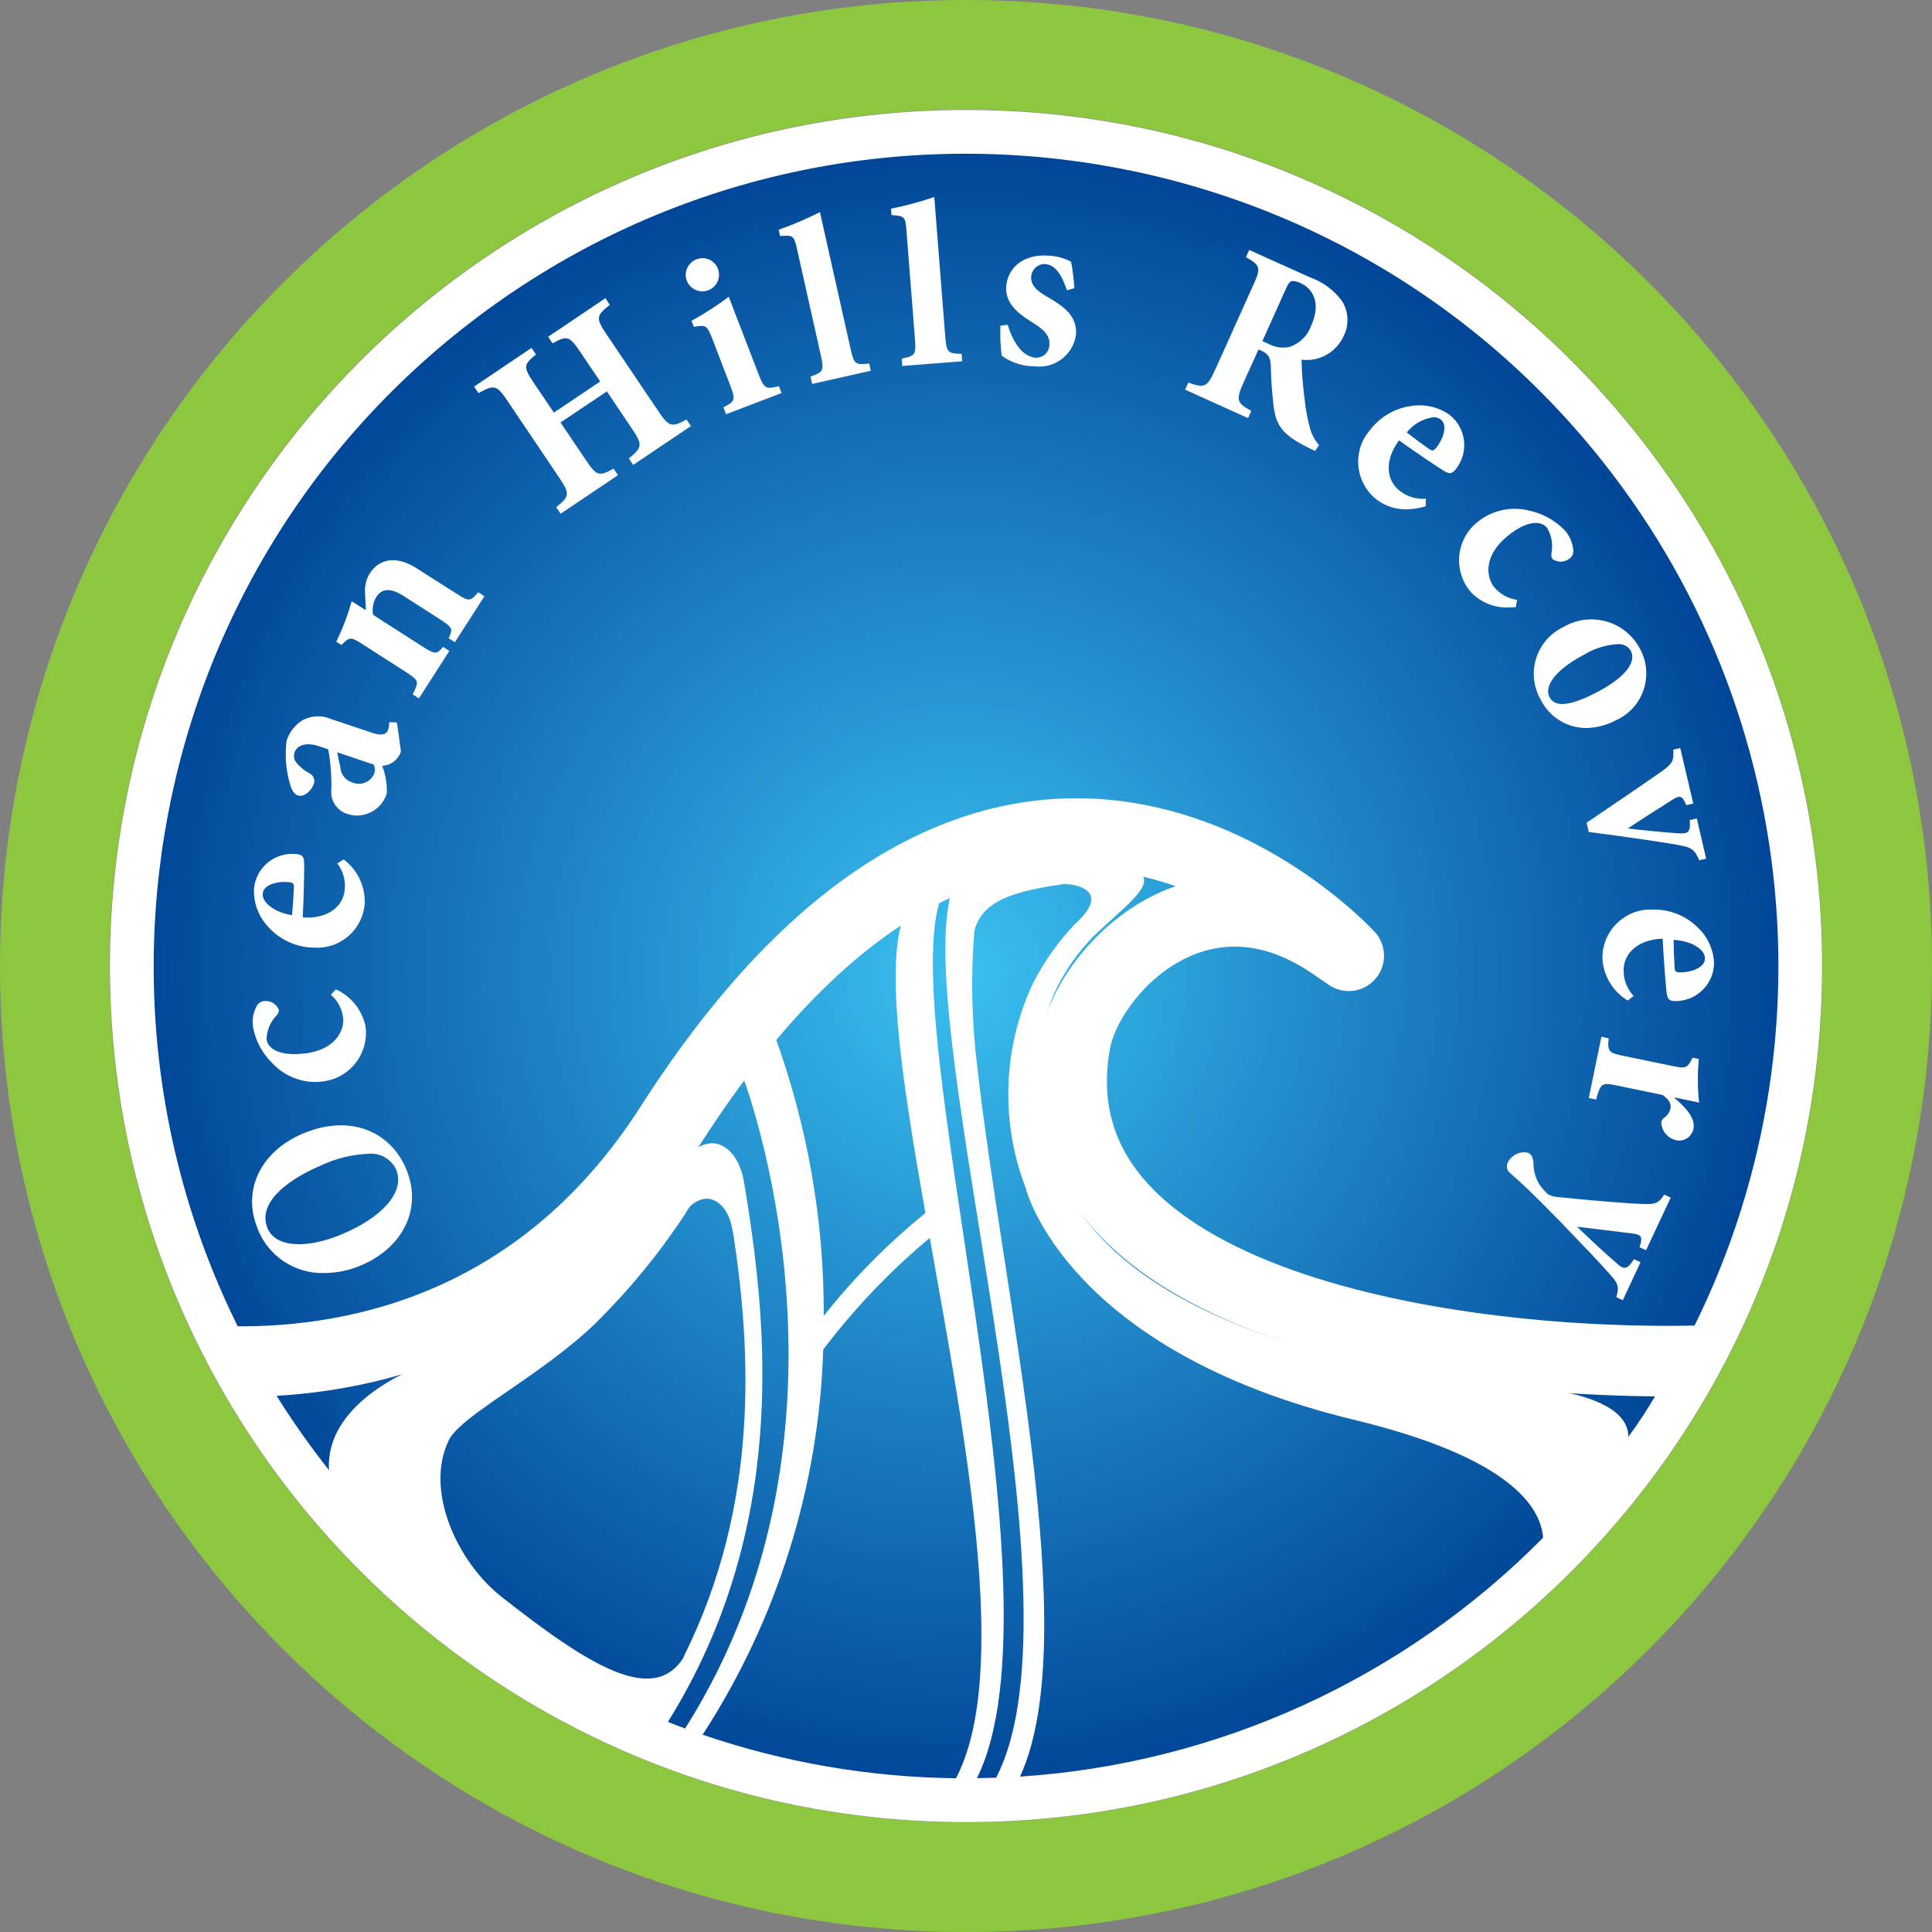 <?xml version="1.0" encoding="UTF-8"?>
<!-- Generator: Adobe Illustrator 27.5.0, SVG Export Plug-In . SVG Version: 6.00 Build 0)  -->
<svg xmlns="http://www.w3.org/2000/svg" xmlns:xlink="http://www.w3.org/1999/xlink" version="1.1" id="Layer_1" x="0px" y="0px" viewBox="0 0 144 144" xml:space="preserve">
<rect x="0" y="0" width="144" height="144" fill="#808080" stroke="none"/>
<radialGradient id="Blue_Gradient_00000152266373930729077130000009966842596647112609_" cx="71.564" cy="72.378" r="62.177" gradientUnits="userSpaceOnUse">
	<stop offset="0" style="stop-color:#3AC0F0"></stop>
	<stop offset="1" style="stop-color:#004497"></stop>
</radialGradient>
<path id="Blue_Gradient" fill="url(#Blue_Gradient_00000152266373930729077130000009966842596647112609_)" d="M71.368,10.219h0.391  c34.242,0,62,27.758,62,62v0.318c0,34.242-27.758,62-62,62h-0.391c-34.242,0-62-27.758-62-62v-0.318  C9.368,37.977,37.126,10.219,71.368,10.219z"></path>
<path id="Green_Ring" fill="#8DC63F" d="M144,72c0,39.765-32.235,72-72,72S0,111.765,0,72S32.235,0,72,0S144,32.235,144,72   M135.83,72c0.002-35.253-28.574-63.833-63.827-63.835S8.17,36.739,8.168,71.992c-0.002,35.253,28.574,63.833,63.827,63.835  c0.002,0,0.003,0,0.005,0C107.25,135.825,135.827,107.25,135.83,72"></path>
<path id="Wave_Outline" fill="none" stroke="#FFFFFF" stroke-width="5.26" stroke-linejoin="round" d="M126.662,101.421  c-17.733,0.455-50.046-3.983-46.521-23.725c0.922-5.163,9.156-14.133,19.161-7.3l1.224,0.841c0,0-24.971-27.315-50.56,12.651  c-9.483,14.819-23.156,17.708-32.524,17.595"></path>
<path id="White_Ring" fill="#FFFFFF" d="M72,8.196C36.76,8.197,8.193,36.764,8.194,72.004c0.001,35.24,28.568,63.807,63.808,63.806  c35.238-0.001,63.804-28.565,63.806-63.803C135.809,36.766,107.241,8.197,72,8.196 M37.372,119.009  c-3.256-2.56-5.747-7.877-3.931-11.647c0.923-1.909,6.972-4.839,11.045-8.832c2.488-2.468,4.71-5.19,6.63-8.121  c0.277-0.612,0.868-1.023,1.538-1.07c0.906,0,1.676,0.915,1.9,2.139l0.126,0.643c1.279,8.5,1.951,19.947-3.7,31.314l-0.074,0.174  c-2.281,3.471-7.03,0.516-13.536-4.6 M71.255,132.54c-6.433-0.072-12.813-1.169-18.9-3.249h0.018  c5.56-8.567,8.667-18.492,8.984-28.7c2.324-3.067,4.989-5.86,7.943-8.326C71.986,107.339,75.315,124.798,71.255,132.54   M76.029,132.414c4.8-10.456-1.306-35.913-3.188-52.922c-0.42-3.353-0.493-6.741-0.219-10.109c0.59-2.3,3.015-2.956,6.617-3.482  c0.458-0.065,3.876,0.268,0.884,2.968c-1.276,1.34-2.347,2.862-3.177,4.516c-2.222,4.812-2.388,10.321-0.459,15.258l-0.014-0.014  c0,0,3,12.013,24.472,17.2c11.5,2.777,13.889,6.438,14.067,8.785c-10.38,10.502-24.249,16.837-38.983,17.805 M121.367,107.089  c0-1.985-2.641-2.95-5.2-3.419c-1.418-0.1-2.981-0.244-4.638-0.434c-0.026,0-0.052-0.002-0.078-0.006h0.056  c-11.416-1.322-27.365-4.951-32.207-14.934c-2-4.119-2.729-9.675-0.686-14.348c0.707-1.512,1.662-2.895,2.824-4.093  c2.224-2.192,4.761-3.869,3.5-4.812c-0.854-0.64-3.192-0.995-5.41-0.887c-0.324,0.014-0.644,0.048-0.96,0.085h-0.009  c-1.758,0.213-3.484,0.643-5.137,1.279v-0.007l-0.046,0.007c-0.823,0.279-1.631,0.602-2.42,0.965l-0.06,0.037  c-2.94,10.555,10.315,52.634,3.347,65.978c-0.473,0.017-0.952,0.029-1.429,0.036c6.784-13.677-6.182-56.215-2.672-65.664  l-0.059,0.025c-0.95,0.473-1.874,0.996-2.77,1.565l-0.034,0.036c-1.287,3.926,0,12.319,1.694,21.914  c-2.795,2.271-5.334,4.838-7.573,7.658c0.023-7.136-1.22-14.22-3.673-20.921l-2.376,3.055c0,0,10.047,26-4.288,48.628  c-0.429-0.159-0.856-0.32-1.282-0.489c8.984-14.42,7.423-29.565,5.773-39.637l-0.127-0.741c-0.292-1.585-1.206-2.758-2.385-2.758  c-0.869,0.063-1.633,0.598-1.99,1.393c0,0-7.475,11.3-18.762,14.861c-2,0.636-8.07,3.282-7.767,8.118  C3.773,83.356,8.21,45.277,34.433,24.527s64.302-16.313,85.052,9.91c15.849,20.03,17.425,47.852,3.938,69.543h-0.008  c-0.627,1.071-1.31,2.109-2.045,3.109"></path>
<path id="_Ocean_Hills_Recovery_" fill="#FFFFFF" d="M120.473,96.685c0.23-0.835,0.131-1.042-0.591-1.828  c-0.726-0.833-1.719-1.848-3.584-3.8c-2.144-2.2-3.031-3.008-3.7-3.587c-0.282-0.185-0.369-0.557-0.2-0.848  c0.277-0.547,0.89-0.836,1.488-0.7c0.263,0.118,0.365,0.312,0.408,0.737c-0.005,0.573,0.149,1.136,0.445,1.626  c0.183,0.254,0.388,0.491,0.612,0.71c0.243,0.143,0.518,0.222,0.8,0.229c2.838,0.293,5.421,0.494,6.359,0.514  c0.851,0.029,1.128-0.054,1.526-0.7l0.488,0.225l-1.835,3.922l-0.487-0.224c0.277-0.854,0.1-0.935-0.58-1.031l-4.081-0.5  c0.978,0.946,2.076,1.969,3.006,2.768c0.5,0.454,0.744,0.428,1.24-0.344l0.488,0.224l-1.319,2.829L120.473,96.685z M19.199,91.574  v-0.019c-1.15-2.743,0.144-5.716,3.408-7.078c3.476-1.451,6.486-0.168,7.668,2.657c1.247,2.984-0.284,5.9-3.414,7.2  c-0.85,0.358-1.763,0.545-2.685,0.55C21.982,94.951,19.985,93.623,19.199,91.574z M24.077,86.801c-3.2,1.335-4.82,3.1-4.141,4.729  l0.006,0.016c0.6,1.445,2.913,1.549,5.533,0.453c2.8-1.172,4.8-3.054,4.039-4.869c-0.402-0.793-1.261-1.245-2.142-1.129  C26.233,86.053,25.114,86.325,24.077,86.801z M124.916,84.985c-0.552-0.131-0.975-0.576-1.078-1.134  c-0.049-0.189,0.013-0.39,0.161-0.518c0.244-0.154,0.423-0.393,0.5-0.671c0.063-0.311,0.02-0.623-0.582-1.051l-3.464-0.716  c-1.065-0.223-1.155-0.146-1.492,1.055l-0.544-0.109l0.944-4.572l0.541,0.12c-0.1,0.944-0.02,1.077,1.008,1.291l3.849,0.794  c0.925,0.19,1.037,0.1,1.392-0.642l0.472,0.1c-0.107,1.08-0.101,2.169,0.018,3.248l-1.816-0.379l-0.009,0.04  c0.948,0.8,1.552,1.573,1.408,2.281c-0.097,0.519-0.552,0.895-1.08,0.892C125.067,85.011,124.991,85.002,124.916,84.985z   M20.272,79.22c-0.726-0.72-1.219-1.643-1.412-2.648v-0.018c-0.081-0.516,0.003-1.044,0.242-1.509  c0.097-0.245,0.327-0.413,0.59-0.43c0.469-0.054,0.916,0.212,1.091,0.65c0.003,0.154-0.056,0.303-0.165,0.412  c-0.465,0.478-0.732,1.113-0.749,1.779c0.1,0.794,1.134,1.279,2.871,1.06c2.411-0.3,2.931-1.864,2.836-2.635  c-0.072-0.676-0.4-1.299-0.917-1.741l0.377-0.4c1.12,0.509,1.935,1.515,2.2,2.716c0.295,1.989-1.079,3.841-3.068,4.135  c-0.08,0.012-0.161,0.021-0.242,0.028c-0.158,0.019-0.316,0.029-0.475,0.029C22.241,80.625,21.092,80.11,20.272,79.22z   M124.243,74.12c-0.057-0.258-0.235-2.449-0.32-4.158c-1.91,0.074-2.918,1.139-2.909,2.366c-0.006,0.709,0.262,1.392,0.749,1.907  l-0.444,0.337c-1.094-0.659-1.796-1.81-1.882-3.084c-0.061-1.981,1.496-3.635,3.477-3.696c0.098-0.003,0.196-0.002,0.293,0.003  c1.218-0.024,2.395,0.435,3.275,1.277c0.758,0.685,1.215,1.64,1.272,2.66v0.018c0,1.576-1.273,2.856-2.849,2.864h-0.037  C124.502,74.615,124.312,74.531,124.243,74.12L124.243,74.12z M124.814,72.089c0,0.3,0.09,0.391,0.411,0.391  c0.9-0.009,1.856-0.389,1.849-1.039v-0.02c0-0.649-0.974-1.289-2.332-1.371c0.008,0.724,0.03,1.355,0.071,2.035L124.814,72.089z   M23.063,70.614c-1.213-0.103-2.338-0.677-3.132-1.6c-0.685-0.758-1.045-1.755-1-2.776v-0.021c0.159-1.569,1.555-2.715,3.125-2.565  c0.391,0.037,0.578,0.133,0.608,0.561c0.03,0.265-0.013,2.461-0.1,4.169c1.907,0.122,3.018-0.84,3.129-2.055  c0.079-0.705-0.118-1.414-0.551-1.976l0.473-0.294c1.022,0.768,1.607,1.985,1.568,3.263c-0.123,1.934-1.777,3.41-3.713,3.313  C23.337,70.632,23.201,70.626,23.063,70.614z M19.583,66.597v0.014c-0.059,0.645,0.84,1.382,2.186,1.606  c0.066-0.724,0.1-1.356,0.135-2.04c0.023-0.3-0.054-0.4-0.375-0.43c-0.1-0.009-0.2-0.014-0.3-0.014  C20.423,65.734,19.636,66.02,19.583,66.597z M125.083,62.98c-1.534-0.27-3.806-0.593-6.669-0.971l-0.159-0.686  c1.913-1.309,3.736-2.52,5.607-3.836c0.756-0.539,0.921-0.768,0.851-1.608l0.523-0.124l0.971,4.139l-0.522,0.121  c-0.3-0.746-0.472-0.766-1.094-0.367c-1.1,0.7-2.859,1.813-3.262,2.1c0.789,0.1,2.5,0.274,3.749,0.362  c0.724,0.037,0.948-0.031,0.865-0.986l0.525-0.126l0.7,3l-0.518,0.124C126.298,63.309,126.1,63.164,125.083,62.98z M25.949,60.685  c-0.807-0.218-1.338-0.988-1.255-1.82c0.029-1.011-0.049-2.022-0.232-3.017l-0.695-0.231c-0.984-0.332-1.644-0.045-1.805,0.454  c-0.096,0.248-0.056,0.529,0.107,0.74c0.268,0.341,0.604,0.621,0.987,0.823c0.31,0.139,0.454,0.499,0.326,0.814  c-0.153,0.459-0.711,1-1.183,0.839c-0.271-0.1-0.445-0.364-0.585-0.846c-0.303-1.046-0.39-2.142-0.256-3.223  c0.195-0.623,0.602-1.159,1.15-1.515c0.682-0.384,1.507-0.418,2.219-0.094l3.03,1.016c0.746,0.252,1.065,0.081,1.167-0.218  c0.061-0.187,0.089-0.384,0.08-0.581l0.579,0.019l0.3,2.159c-0.194,0.617-0.754,1.046-1.4,1.074  c0.256,0.653,0.374,1.353,0.347,2.054c-0.301,0.979-1.204,1.649-2.228,1.653C26.38,60.787,26.16,60.753,25.949,60.685z   M25.37,57.195c0.028,0.524,0.382,0.973,0.884,1.123c0.625,0.272,1.352-0.011,1.629-0.633c0.085-0.228,0.073-0.48-0.031-0.7  l-2.71-0.91c0.058,0.374,0.147,0.736,0.228,1.115V57.195z M114.809,52.102c-1.038-1.862-0.371-4.213,1.491-5.251  c0.081-0.045,0.164-0.087,0.248-0.127c1.952-1.139,4.459-0.48,5.598,1.472c0.039,0.067,0.076,0.134,0.111,0.203l0.008,0.018  c0.982,1.87,0.263,4.183-1.607,5.165c-0.067,0.035-0.136,0.069-0.205,0.1c-0.689,0.366-1.455,0.565-2.235,0.579  c-1.458-0.005-2.784-0.847-3.409-2.164V52.102z M118.248,48.702c-1.994,1-3.236,2.3-2.759,3.248c0.289,0.563,1.027,0.918,3.37-0.269  c2.133-1.079,3.155-2.258,2.693-3.174l-0.01-0.014c-0.217-0.344-0.614-0.531-1.017-0.478c-0.8,0.052-1.579,0.283-2.277,0.677  L118.248,48.702z M30.757,51.755c0.47-0.933,0.488-1.031-0.473-1.646l-3.248-2.085c-0.9-0.574-0.993-0.565-1.58,0.051l-0.392-0.251  c0.473-0.968,0.857-1.977,1.149-3.014l1.053,0.674c-0.008-0.445-0.049-0.854-0.057-1.274c-0.042-0.509,0.078-1.018,0.341-1.455  c0.784-1.223,2.12-1.289,3.5-0.4l3,1.911c0.946,0.61,1.038,0.535,1.589-0.126l0.466,0.3l-2.2,3.427l-0.466-0.3  c0.324-0.677,0.328-0.779-0.632-1.4l-2.754-1.763c-1.038-0.665-1.651-0.465-2,0.086c-0.246,0.4-0.333,0.877-0.243,1.338l3.742,2.4  c0.9,0.582,1.023,0.523,1.47-0.009l0.467,0.3l-2.264,3.534L30.757,51.755z M109.651,44.155c-1.324-1.509-1.173-3.806,0.336-5.13  c0.062-0.055,0.126-0.107,0.192-0.157c1.079-0.856,2.498-1.152,3.829-0.8c1,0.215,1.912,0.724,2.621,1.461l0.012,0.015  c0.346,0.391,0.561,0.881,0.613,1.4c0.053,0.26-0.05,0.527-0.265,0.683c-0.364,0.297-0.881,0.317-1.267,0.049  c-0.086-0.131-0.117-0.291-0.087-0.445c0.132-0.653,0.012-1.332-0.335-1.9c-0.514-0.609-1.648-0.458-2.986,0.666  c-1.865,1.554-1.455,3.156-0.956,3.75c0.429,0.528,1.044,0.873,1.718,0.963l-0.1,0.55c-0.139,0.009-0.276,0.014-0.413,0.014  C111.475,45.347,110.41,44.937,109.651,44.155z M41.459,37.802c0.972-0.788,1.043-0.98,0.244-2.166l-3.89-5.777  c-0.806-1.194-1.006-1.193-2.146-0.554l-0.329-0.492l4.281-2.884l0.33,0.492c-0.91,0.743-0.975,0.913-0.166,2.111l1.5,2.224  l3.453-2.323l-1.5-2.221c-0.806-1.2-1.006-1.2-2.052-0.617l-0.33-0.493l4.271-2.877l0.328,0.494c-1,0.8-1.068,0.975-0.261,2.176  l3.88,5.759c0.8,1.19,1.008,1.2,2.093,0.617l0.332,0.487l-4.3,2.892l-0.327-0.481c0.985-0.8,1.046-1.011,0.256-2.181l-1.894-2.814  l-3.454,2.318l1.9,2.815c0.807,1.2,0.993,1.211,2.055,0.62l0.329,0.491l-4.279,2.873L41.459,37.802z M102.673,37.285  c-1.588-1.185-1.915-3.432-0.73-5.02c0.059-0.079,0.12-0.155,0.185-0.228c0.741-0.967,1.831-1.605,3.037-1.777  c1.008-0.165,2.04,0.071,2.876,0.657l0.016,0.017c1.232,0.981,1.441,2.772,0.47,4.012c-0.238,0.307-0.419,0.418-0.8,0.213  c-0.236-0.121-2.066-1.341-3.454-2.337c-1.132,1.54-0.924,3,0.044,3.75c0.553,0.444,1.255,0.659,1.961,0.6l-0.013,0.557  c-0.462,0.15-0.944,0.228-1.429,0.231C104.061,37.976,103.301,37.739,102.673,37.285z M104.851,32.233  c0.572,0.446,1.08,0.822,1.643,1.217c0.235,0.18,0.364,0.17,0.561-0.085c0.551-0.7,0.851-1.69,0.336-2.093l-0.014-0.012  c-0.152-0.111-0.338-0.167-0.526-0.16c-0.791,0.098-1.511,0.506-2,1.135V32.233z M97.416,33.317c-1.909-0.959-2.29-1.658-2.483-3  c-0.12-0.98-0.191-1.966-0.212-2.953c-0.013-0.614-0.127-0.945-0.63-1.187l-0.288-0.13l-1.1,2.425  c-0.6,1.337-0.536,1.562,0.561,2.151l-0.243,0.538l-4.689-2.117l0.24-0.532c1.208,0.444,1.415,0.344,2.016-0.991l2.829-6.284  c0.59-1.3,0.518-1.454-0.551-2.072l0.24-0.535l4.546,2.045c0.946,0.337,1.771,0.948,2.37,1.755c0.501,0.792,0.547,1.789,0.123,2.624  c-0.547,1.209-1.819,1.921-3.136,1.754c0.021,0.979,0.097,1.955,0.229,2.925c0.071,0.759,0.211,1.51,0.418,2.243  c0.129,0.443,0.354,0.853,0.658,1.2l-0.292,0.434c-0.188-0.081-0.392-0.177-0.606-0.291V33.317z M96.242,20.961  c-0.135,0.076-0.229,0.191-0.392,0.551l-1.759,3.908l0.456,0.207c0.484,0.268,1.05,0.348,1.589,0.225  c0.75-0.254,1.339-0.843,1.594-1.593c0.773-1.709,0.085-2.761-0.781-3.153c-0.181-0.092-0.38-0.146-0.583-0.158  C96.324,20.947,96.283,20.952,96.242,20.961z M53.919,30.361c0.866-0.442,0.925-0.544,0.491-1.679l-1.32-3.433  c-0.4-1.036-0.5-1.033-1.374-0.886l-0.175-0.451c0.967-0.53,1.895-1.128,2.776-1.791l2.212,5.747  c0.427,1.119,0.562,1.162,1.521,0.914l0.2,0.514l-4.132,1.579L53.919,30.361z M60.411,28.069c0.971-0.34,1.019-0.464,0.77-1.577  l-1.767-7.889c-0.233-1.045-0.282-1.088-1.274-1.01l-0.1-0.473c1.053-0.368,2.08-0.805,3.074-1.31l2.281,10.182  c0.259,1.168,0.366,1.218,1.39,1.1l0.118,0.541l-4.369,0.984L60.411,28.069z M76.859,27.298c-0.79-0.051-1.55-0.321-2.194-0.781  c-0.099-0.744-0.132-1.496-0.1-2.246l0.544-0.063c0.342,1.153,1.028,2.372,2.065,2.451c0.535,0.038,1-0.366,1.038-0.901  c0.001-0.013,0.002-0.025,0.002-0.038c0.046-0.57-0.232-1.055-1.175-1.63c-0.873-0.551-2.152-1.332-2.04-2.755  c0.107-1.353,1.252-2.425,3.174-2.279c0.582,0.024,1.151,0.18,1.664,0.456c0.118,0.651,0.197,1.309,0.238,1.97l-0.554,0.152  c-0.409-1.231-0.9-1.9-1.638-1.956c-0.538-0.008-0.988,0.406-1.025,0.943c-0.04,0.569,0.336,1.01,1.139,1.467  c1.336,0.763,2.3,1.482,2.2,2.854c-0.203,1.477-1.543,2.525-3.025,2.367c-0.109-0.002-0.214-0.007-0.315-0.015L76.859,27.298z   M67.213,26.73c1.007-0.2,1.071-0.316,0.983-1.453l-0.632-8.056c-0.085-1.071-0.124-1.124-1.118-1.189l-0.038-0.479  c1.094-0.217,2.173-0.507,3.229-0.868l0.817,10.409c0.1,1.191,0.193,1.254,1.22,1.282l0.042,0.552l-4.464,0.349L67.213,26.73z   M51.191,20.93c-0.243-0.641,0.08-1.357,0.721-1.6c0.626-0.251,1.337,0.053,1.588,0.679c0.004,0.01,0.008,0.021,0.012,0.031  c0.241,0.64-0.083,1.354-0.723,1.595c-0.005,0.002-0.01,0.004-0.015,0.005c-0.134,0.05-0.275,0.076-0.418,0.076  c-0.514,0-0.977-0.314-1.167-0.792L51.191,20.93z"></path>
<g>
</g>
<g>
</g>
<g>
</g>
<g>
</g>
<g>
</g>
<g>
</g>
<g>
</g>
<g>
</g>
<g>
</g>
<g>
</g>
<g>
</g>
</svg>
